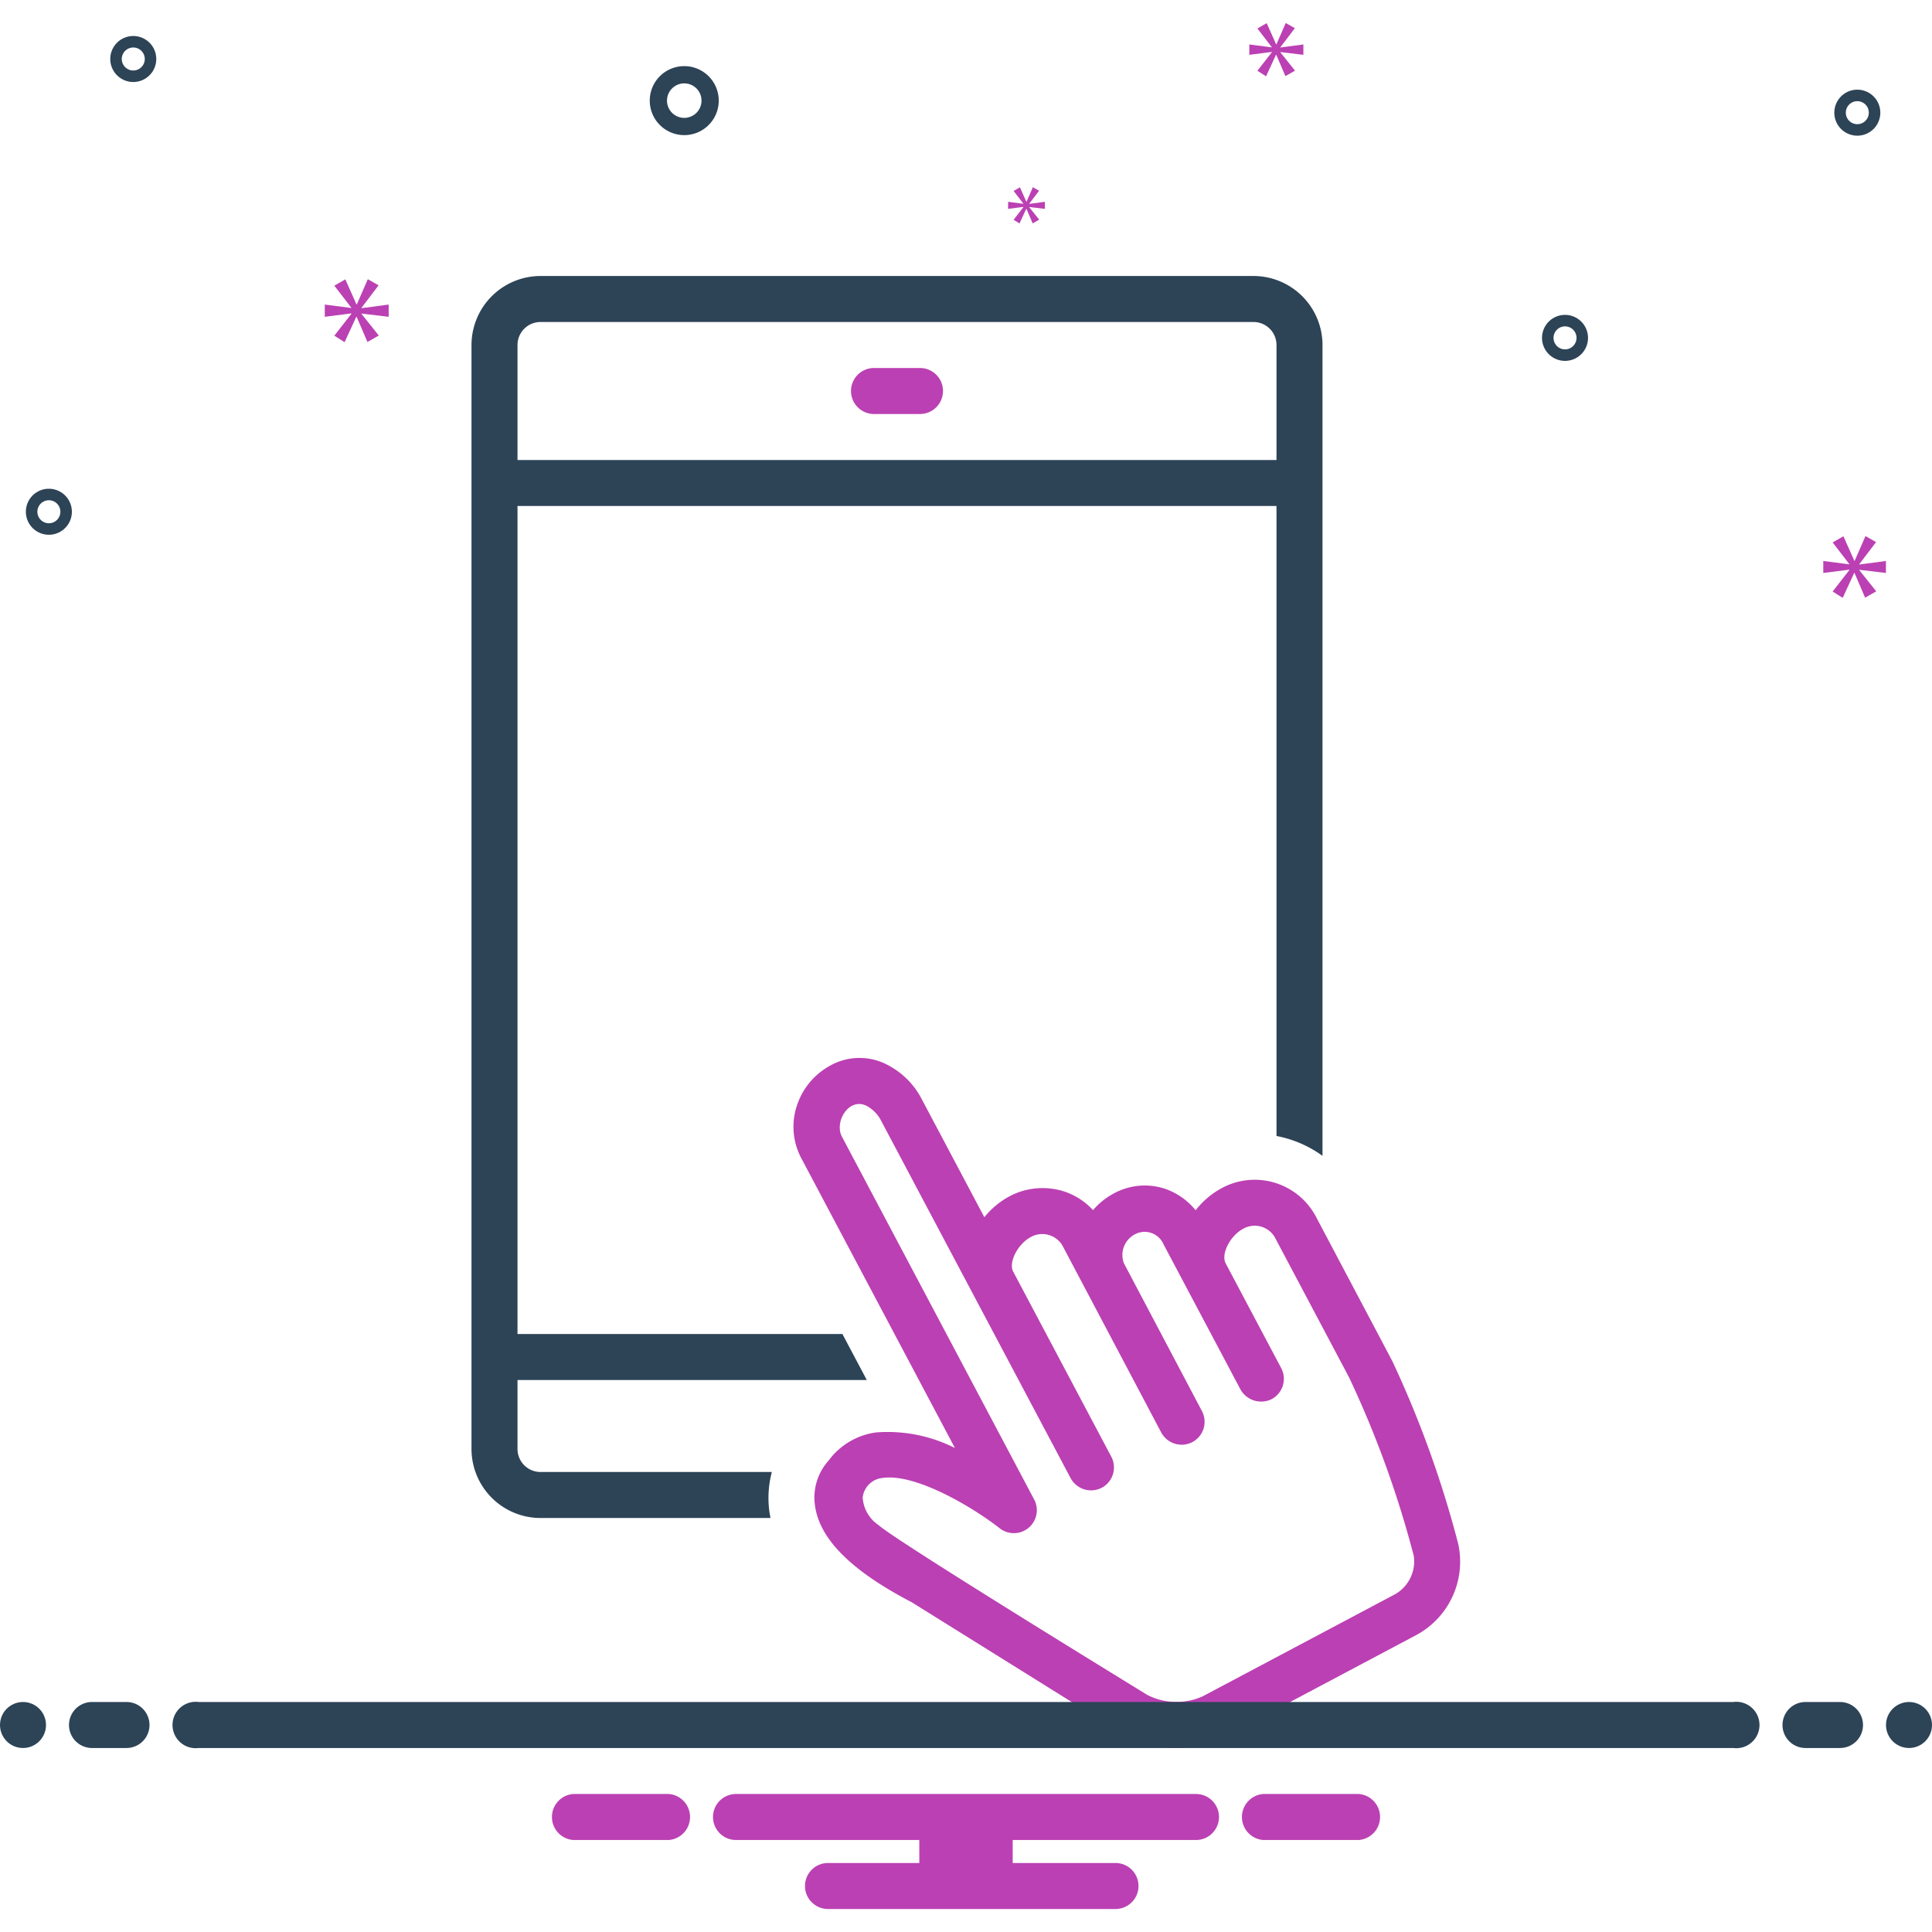 <svg xmlns="http://www.w3.org/2000/svg" xmlns:xlink="http://www.w3.org/1999/xlink" xmlns:svgjs="http://svgjs.com/svgjs" id="SvgjsSvg1042" width="288" height="288"><defs id="SvgjsDefs1043"></defs><g id="SvgjsG1044" transform="matrix(1,0,0,1,0,0)"><svg xmlns="http://www.w3.org/2000/svg" data-name="Layer 1" viewBox="0 0 168 168" width="288" height="288"><path fill="#bb40b3" d="M80,32H76a2,2,0,0,0,0,4h4a2,2,0,0,0,0-4Z" class="color0bceb2 svgShape"></path><path fill="#2d4356" d="M47,128a2.002,2.002,0,0,1-2-2v-6H75.373L73.252,116H45V44h66V98.782a10.021,10.021,0,0,1,4,1.725V30a6.007,6.007,0,0,0-6-6H47a6.007,6.007,0,0,0-6,6v96a6.007,6.007,0,0,0,6,6H67.001c-.04-.206-.079-.413-.106-.622A8.848,8.848,0,0,1,67.116,128ZM45,30a2.002,2.002,0,0,1,2-2h62a2.002,2.002,0,0,1,2,2V40H45Z" class="color2d4356 svgShape"></path><path fill="#bb40b3" d="M126.808,134.276a91.423,91.423,0,0,0-5.717-15.877c-.019-.046-6.705-12.684-6.705-12.684a6.023,6.023,0,0,0-8.16-2.394,7.22,7.22,0,0,0-2.257,1.919,5.92,5.92,0,0,0-2.564-1.834,5.605,5.605,0,0,0-4.549.37,6.2,6.2,0,0,0-1.812,1.456,5.84,5.84,0,0,0-2.704-1.685,6.135,6.135,0,0,0-4.578.49,7.223,7.223,0,0,0-2.168,1.807l-5.442-10.267a6.937,6.937,0,0,0-3.145-3.062,5.207,5.207,0,0,0-4.729.098,6.137,6.137,0,0,0-2.98,3.519,5.826,5.826,0,0,0,.38,4.582l13.359,25.199a12.964,12.964,0,0,0-6.856-1.353,6.129,6.129,0,0,0-4.131,2.451,4.793,4.793,0,0,0-1.188,3.857c.374,2.94,3.136,5.711,8.441,8.471l18.349,11.442a9.476,9.476,0,0,0,8.797.262l16.734-8.879A7.249,7.249,0,0,0,126.808,134.276Zm-5.498,4.355-16.735,8.879a5.583,5.583,0,0,1-4.805-.123s-21.936-13.438-23.358-14.758a3.126,3.126,0,0,1-1.397-2.413,1.924,1.924,0,0,1,1.75-1.7c2.805-.411,7.724,2.468,10.172,4.383a1.998,1.998,0,0,0,3.043-2.406c-.016-.035-16.757-31.631-16.769-31.653-.675-1.272.574-3.412,2.11-2.698a3.014,3.014,0,0,1,1.296,1.309s16.477,31.079,16.483,31.09a2.021,2.021,0,0,0,2.703.83,1.999,1.999,0,0,0,.83-2.704l-8.528-16.088c-.425-.802.39-2.404,1.53-3.009a2.035,2.035,0,0,1,2.749.735s8.592,16.259,8.595,16.265a2.021,2.021,0,0,0,2.703.832,2,2,0,0,0,.832-2.704l-6.782-12.846a2.034,2.034,0,0,1,.998-2.544,1.788,1.788,0,0,1,2.45.9s6.641,12.528,6.649,12.543a2.062,2.062,0,0,0,2.747.914,1.999,1.999,0,0,0,.83-2.704l-2.833-5.344-1.994-3.763c-.424-.801.386-2.399,1.52-3.001a2.02,2.02,0,0,1,2.752.734l6.469,12.205a88.744,88.744,0,0,1,5.616,15.494A3.292,3.292,0,0,1,121.31,138.631Z" class="color0bceb2 svgShape"></path><circle cx="2" cy="150" r="2" fill="#2d4356" class="color2d4356 svgShape"></circle><path fill="#2d4356" d="M11 148H8a2 2 0 0 0 0 4h3a2 2 0 0 0 0-4zM160 148h-3a2 2 0 0 0 0 4h3a2 2 0 0 0 0-4z" class="color2d4356 svgShape"></path><circle cx="166" cy="150" r="2" fill="#2d4356" class="color2d4356 svgShape"></circle><path fill="#bb40b3" d="M118.154 156h-8.308a2.006 2.006 0 0 0 0 4h8.308a2.006 2.006 0 0 0 0-4zM58.154 156H49.846a2.006 2.006 0 0 0 0 4h8.308a2.006 2.006 0 0 0 0-4zM104 156H64a2 2 0 0 0 0 4H79.94v2H72a2 2 0 0 0 0 4H97a2 2 0 0 0 0-4H88.06v-2H104a2 2 0 0 0 0-4z" class="color0bceb2 svgShape"></path><path fill="#2d4356" d="M150.721 152H17.279a2.017 2.017 0 1 1 0-4H150.721a2.017 2.017 0 1 1 0 4zM59.5 11.75a3 3 0 1 0-3-3A3.003 3.003 0 0 0 59.5 11.75zm0-4.5A1.5 1.5 0 1 1 58 8.75 1.501 1.501 0 0 1 59.5 7.25zM161.506 7.798a2 2 0 1 0 2 2A2.002 2.002 0 0 0 161.506 7.798zm0 3a1 1 0 1 1 1-1A1.001 1.001 0 0 1 161.506 10.798zM4.25 42.5a2 2 0 1 0 2 2A2.002 2.002 0 0 0 4.25 42.5zm0 3a1 1 0 1 1 1-1A1.001 1.001 0 0 1 4.25 45.5zM136.089 27.381a2 2 0 1 0 2 2A2.002 2.002 0 0 0 136.089 27.381zm0 3a1 1 0 1 1 1-1A1.001 1.001 0 0 1 136.089 30.381zM13.589 5.131a2 2 0 1 0-2 2A2.002 2.002 0 0 0 13.589 5.131zm-3 0a1 1 0 1 1 1 1A1.001 1.001 0 0 1 10.589 5.131z" class="color2d4356 svgShape"></path><polygon fill="#bb40b3" points="31.435 26.765 32.922 24.81 31.983 24.278 31.029 26.468 30.997 26.468 30.028 24.293 29.072 24.841 30.544 26.75 30.544 26.781 28.243 26.484 28.243 27.548 30.559 27.251 30.559 27.282 29.072 29.19 29.964 29.754 30.982 27.548 31.012 27.548 31.951 29.738 32.937 29.175 31.435 27.297 31.435 27.266 33.797 27.548 33.797 26.484 31.435 26.797 31.435 26.765" class="color0bceb2 svgShape"></polygon><polygon fill="#bb40b3" points="88.995 18.009 88.139 19.108 88.653 19.433 89.239 18.162 89.256 18.162 89.797 19.424 90.365 19.099 89.5 18.018 89.5 18 90.86 18.162 90.86 17.549 89.5 17.73 89.5 17.712 90.356 16.586 89.815 16.279 89.266 17.54 89.248 17.54 88.689 16.288 88.139 16.603 88.986 17.703 88.986 17.721 87.661 17.549 87.661 18.162 88.995 17.991 88.995 18.009" class="color0bceb2 svgShape"></polygon><polygon fill="#bb40b3" points="163.994 49.824 163.994 48.781 161.678 49.087 161.678 49.057 163.136 47.139 162.215 46.617 161.279 48.765 161.248 48.765 160.297 46.632 159.36 47.169 160.803 49.042 160.803 49.072 158.546 48.781 158.546 49.824 160.818 49.533 160.818 49.563 159.36 51.435 160.234 51.988 161.233 49.824 161.263 49.824 162.184 51.973 163.151 51.42 161.678 49.578 161.678 49.548 163.994 49.824" class="color0bceb2 svgShape"></polygon><polygon fill="#bb40b3" points="111.339 4.105 112.597 2.45 111.802 2 110.995 3.853 110.968 3.853 110.148 2.013 109.339 2.476 110.584 4.092 110.584 4.118 108.638 3.866 108.638 4.767 110.597 4.515 110.597 4.542 109.339 6.156 110.094 6.633 110.955 4.767 110.981 4.767 111.776 6.62 112.61 6.143 111.339 4.555 111.339 4.528 113.337 4.767 113.337 3.866 111.339 4.131 111.339 4.105" class="color0bceb2 svgShape"></polygon></svg></g></svg>